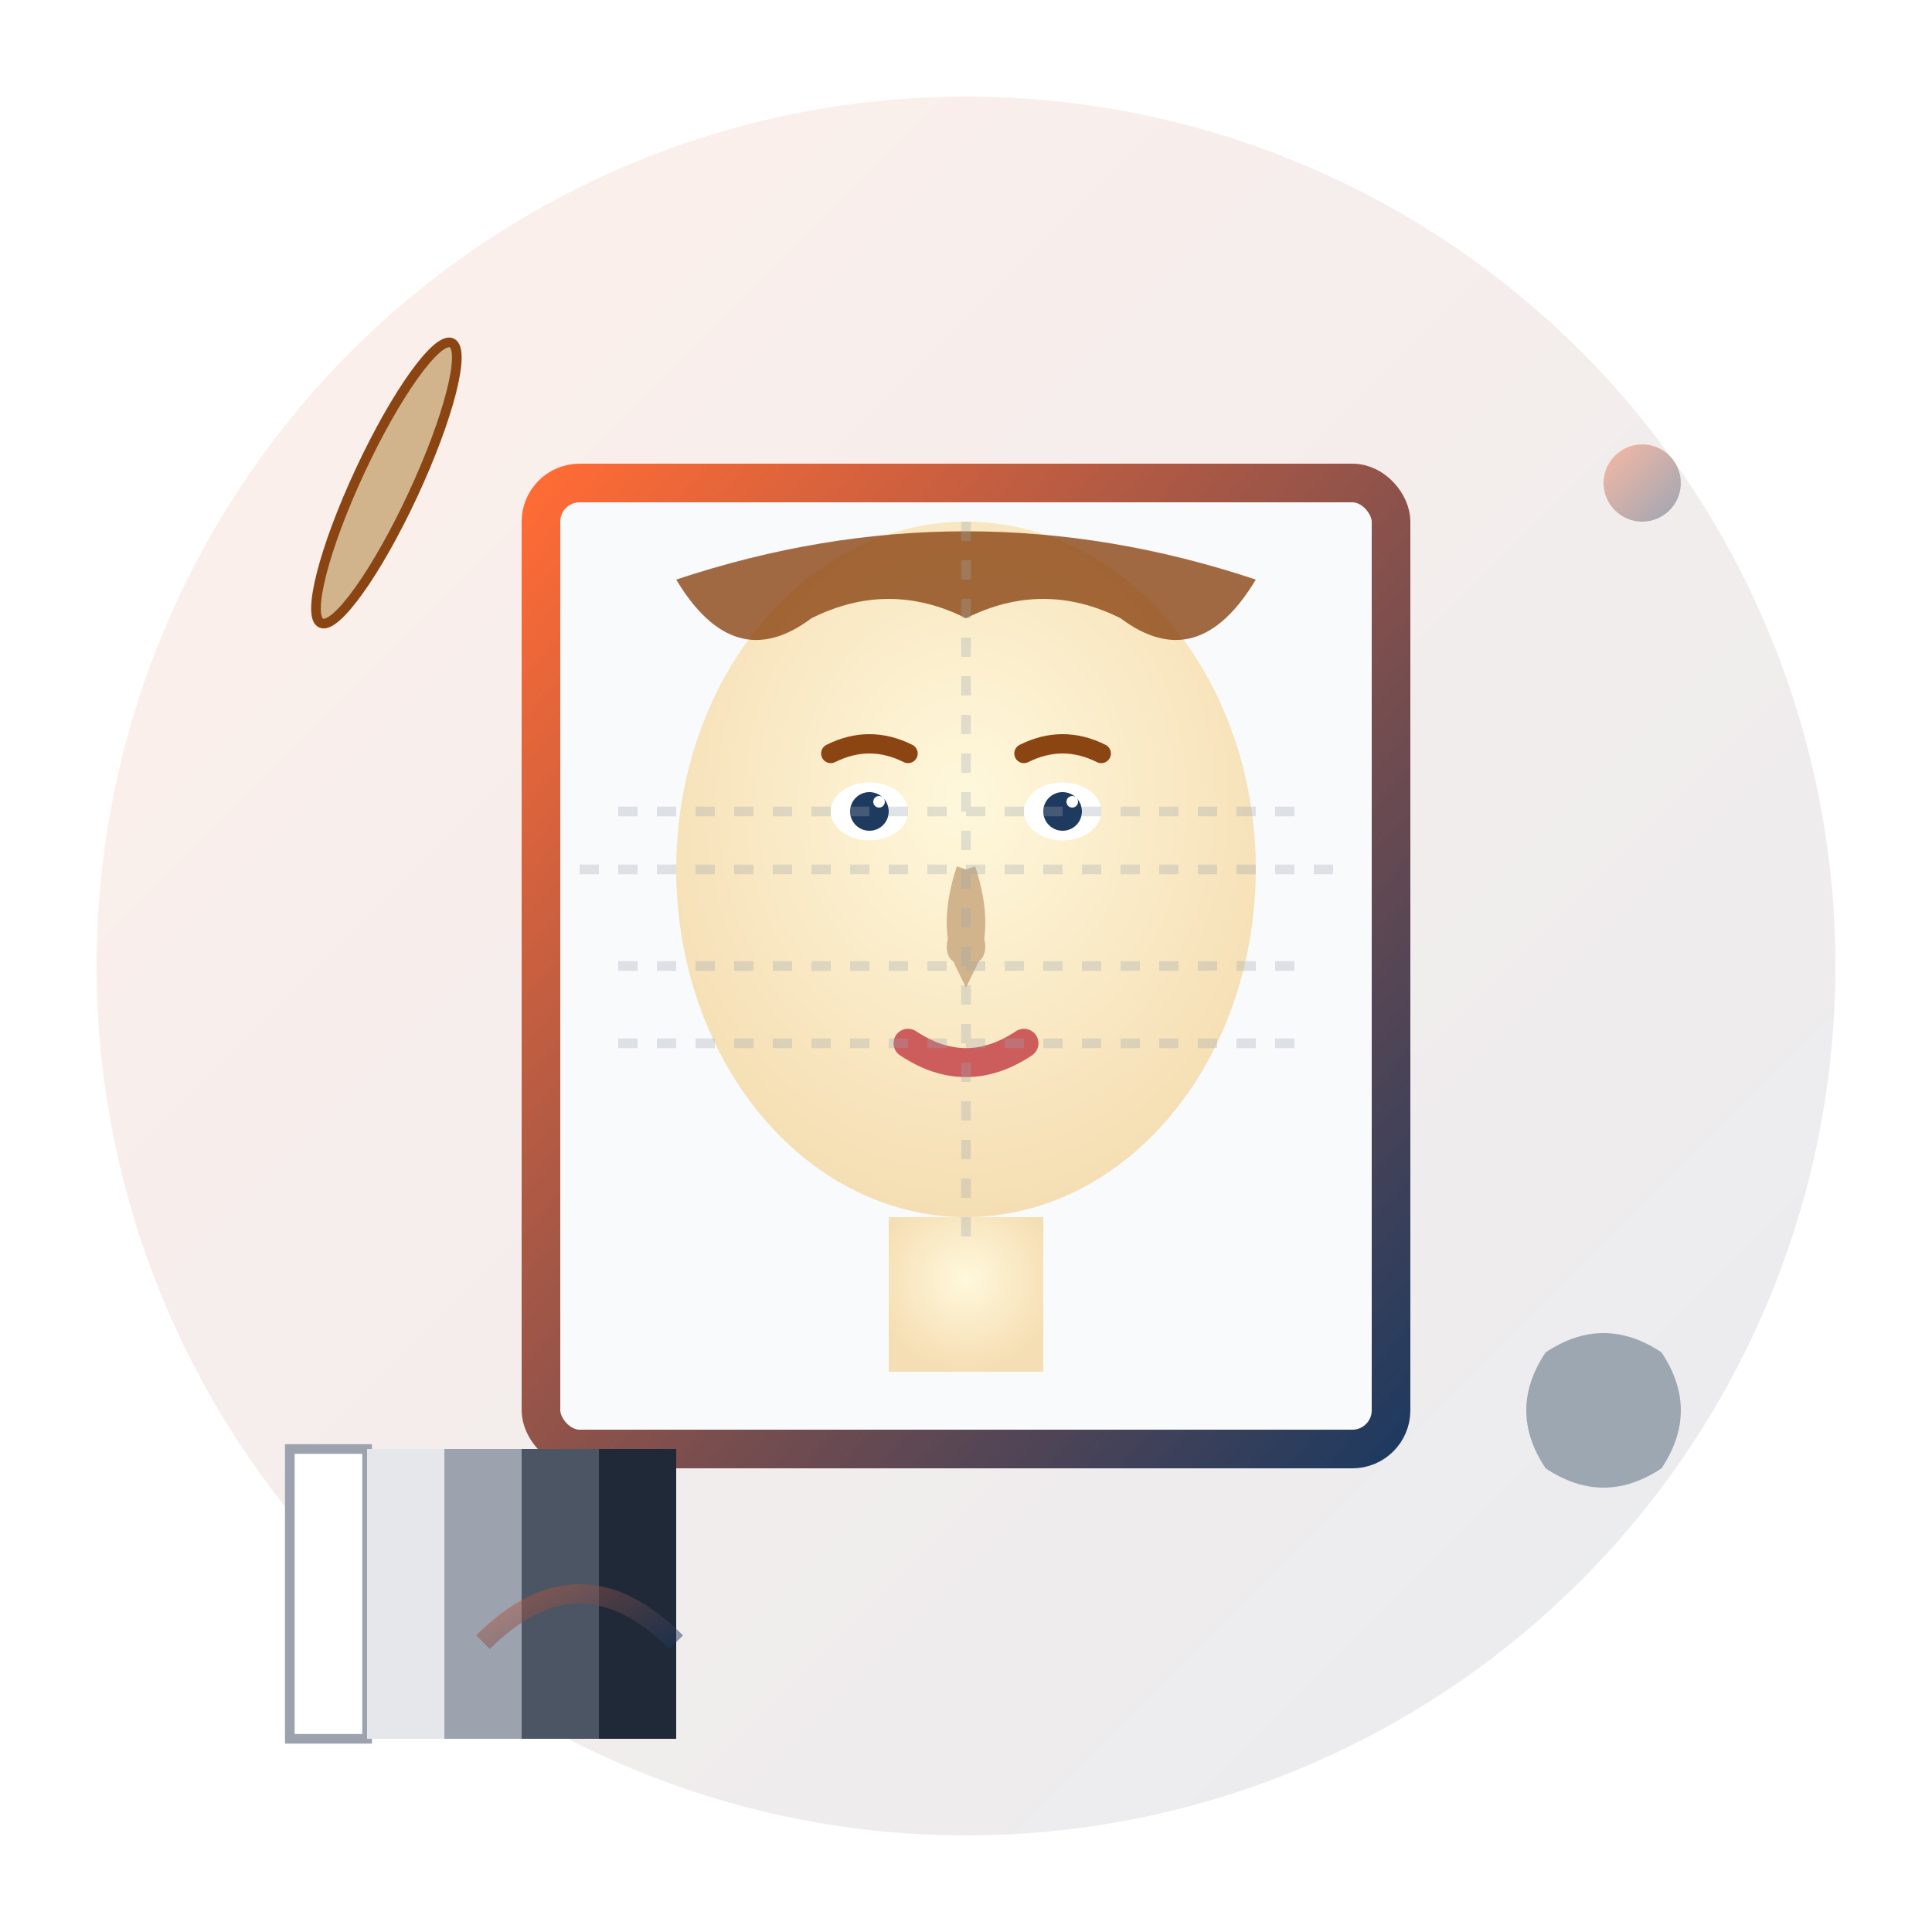 <svg width="100" height="100" viewBox="0 0 100 100" fill="none" xmlns="http://www.w3.org/2000/svg">
  <defs>
    <linearGradient id="portraitGradient" x1="0%" y1="0%" x2="100%" y2="100%">
      <stop offset="0%" style="stop-color:#FF6B35;stop-opacity:1" />
      <stop offset="100%" style="stop-color:#1F3A5F;stop-opacity:1" />
    </linearGradient>
    <radialGradient id="faceGradient" cx="50%" cy="40%" r="60%">
      <stop offset="0%" style="stop-color:#FFF8DC;stop-opacity:1" />
      <stop offset="100%" style="stop-color:#F5DEB3;stop-opacity:1" />
    </radialGradient>
    <filter id="portraitShadow" x="-20%" y="-20%" width="140%" height="140%">
      <feDropShadow dx="1" dy="2" stdDeviation="2" flood-opacity="0.2"/>
    </filter>
  </defs>
  
  <!-- Background circle -->
  <circle cx="50" cy="50" r="45" fill="url(#portraitGradient)" opacity="0.1"/>
  
  <!-- Portrait frame -->
  <g transform="translate(50, 50)">
    <rect x="-22" y="-25" width="44" height="50" fill="#F9FAFB" stroke="url(#portraitGradient)" 
          stroke-width="2" rx="2" filter="url(#portraitShadow)"/>
    
    <!-- Face outline -->
    <ellipse cx="0" cy="-5" rx="15" ry="18" fill="url(#faceGradient)" stroke="none"/>
    
    <!-- Hair -->
    <path d="M-15 -20 Q0 -25, 15 -20 Q12 -15, 8 -18 Q4 -20, 0 -18 Q-4 -20, -8 -18 Q-12 -15, -15 -20 Z" 
          fill="#8B4513" opacity="0.8"/>
    
    <!-- Eyes -->
    <ellipse cx="-5" cy="-8" rx="2" ry="1.5" fill="white"/>
    <ellipse cx="5" cy="-8" rx="2" ry="1.5" fill="white"/>
    <circle cx="-5" cy="-8" r="1" fill="#1F3A5F"/>
    <circle cx="5" cy="-8" r="1" fill="#1F3A5F"/>
    <circle cx="-4.5" cy="-8.5" r="0.3" fill="white"/>
    <circle cx="5.5" cy="-8.5" r="0.3" fill="white"/>
    
    <!-- Eyebrows -->
    <path d="M-7 -11 Q-5 -12, -3 -11" stroke="#8B4513" stroke-width="1" stroke-linecap="round"/>
    <path d="M3 -11 Q5 -12, 7 -11" stroke="#8B4513" stroke-width="1" stroke-linecap="round"/>
    
    <!-- Nose -->
    <path d="M0 -5 Q-1 -2, 0 0 Q1 -2, 0 -5" stroke="#D2B48C" stroke-width="1" fill="none"/>
    <ellipse cx="-0.5" cy="-1" rx="0.5" ry="0.8" fill="#D2B48C"/>
    <ellipse cx="0.5" cy="-1" rx="0.5" ry="0.8" fill="#D2B48C"/>
    
    <!-- Mouth -->
    <path d="M-3 4 Q0 6, 3 4" stroke="#CD5C5C" stroke-width="1.5" stroke-linecap="round" fill="none"/>
    
    <!-- Neck -->
    <rect x="-4" y="13" width="8" height="8" fill="url(#faceGradient)"/>
    
    <!-- Shading guidelines (teaching element) -->
    <g opacity="0.3" stroke="#9CA3AF" stroke-width="0.5" stroke-dasharray="1,1">
      <!-- Face proportion lines -->
      <line x1="-20" y1="-5" x2="20" y2="-5"/>
      <line x1="0" y1="-23" x2="0" y2="15"/>
      <!-- Eye level -->
      <line x1="-18" y1="-8" x2="18" y2="-8"/>
      <!-- Nose level -->
      <line x1="-18" y1="0" x2="18" y2="0"/>
      <!-- Mouth level -->
      <line x1="-18" y1="4" x2="18" y2="4"/>
    </g>
  </g>
  
  <!-- Artist tools around the portrait -->
  <g transform="translate(20, 25)">
    <!-- Blending stump -->
    <ellipse cx="0" cy="0" rx="1.5" ry="8" fill="#D2B48C" stroke="#8B4513" 
             stroke-width="0.5" transform="rotate(25)" filter="url(#portraitShadow)"/>
  </g>
  
  <g transform="translate(80, 70)">
    <!-- Kneaded eraser -->
    <path d="M0 0 Q3 -2, 6 0 Q8 3, 6 6 Q3 8, 0 6 Q-2 3, 0 0 Z" 
          fill="#708090" opacity="0.8" filter="url(#portraitShadow)"/>
  </g>
  
  <!-- Value scale (teaching element) -->
  <g transform="translate(15, 75)">
    <rect x="0" y="0" width="4" height="15" fill="#FFFFFF" stroke="#9CA3AF" stroke-width="0.5"/>
    <rect x="4" y="0" width="4" height="15" fill="#E5E7EB"/>
    <rect x="8" y="0" width="4" height="15" fill="#9CA3AF"/>
    <rect x="12" y="0" width="4" height="15" fill="#4B5563"/>
    <rect x="16" y="0" width="4" height="15" fill="#1F2937"/>
  </g>
  
  <!-- Decorative portrait elements -->
  <circle cx="85" cy="25" r="2" fill="url(#portraitGradient)" opacity="0.4"/>
  <path d="M25 85 Q30 80, 35 85" stroke="url(#portraitGradient)" stroke-width="1" 
        fill="none" opacity="0.5"/>
</svg>
